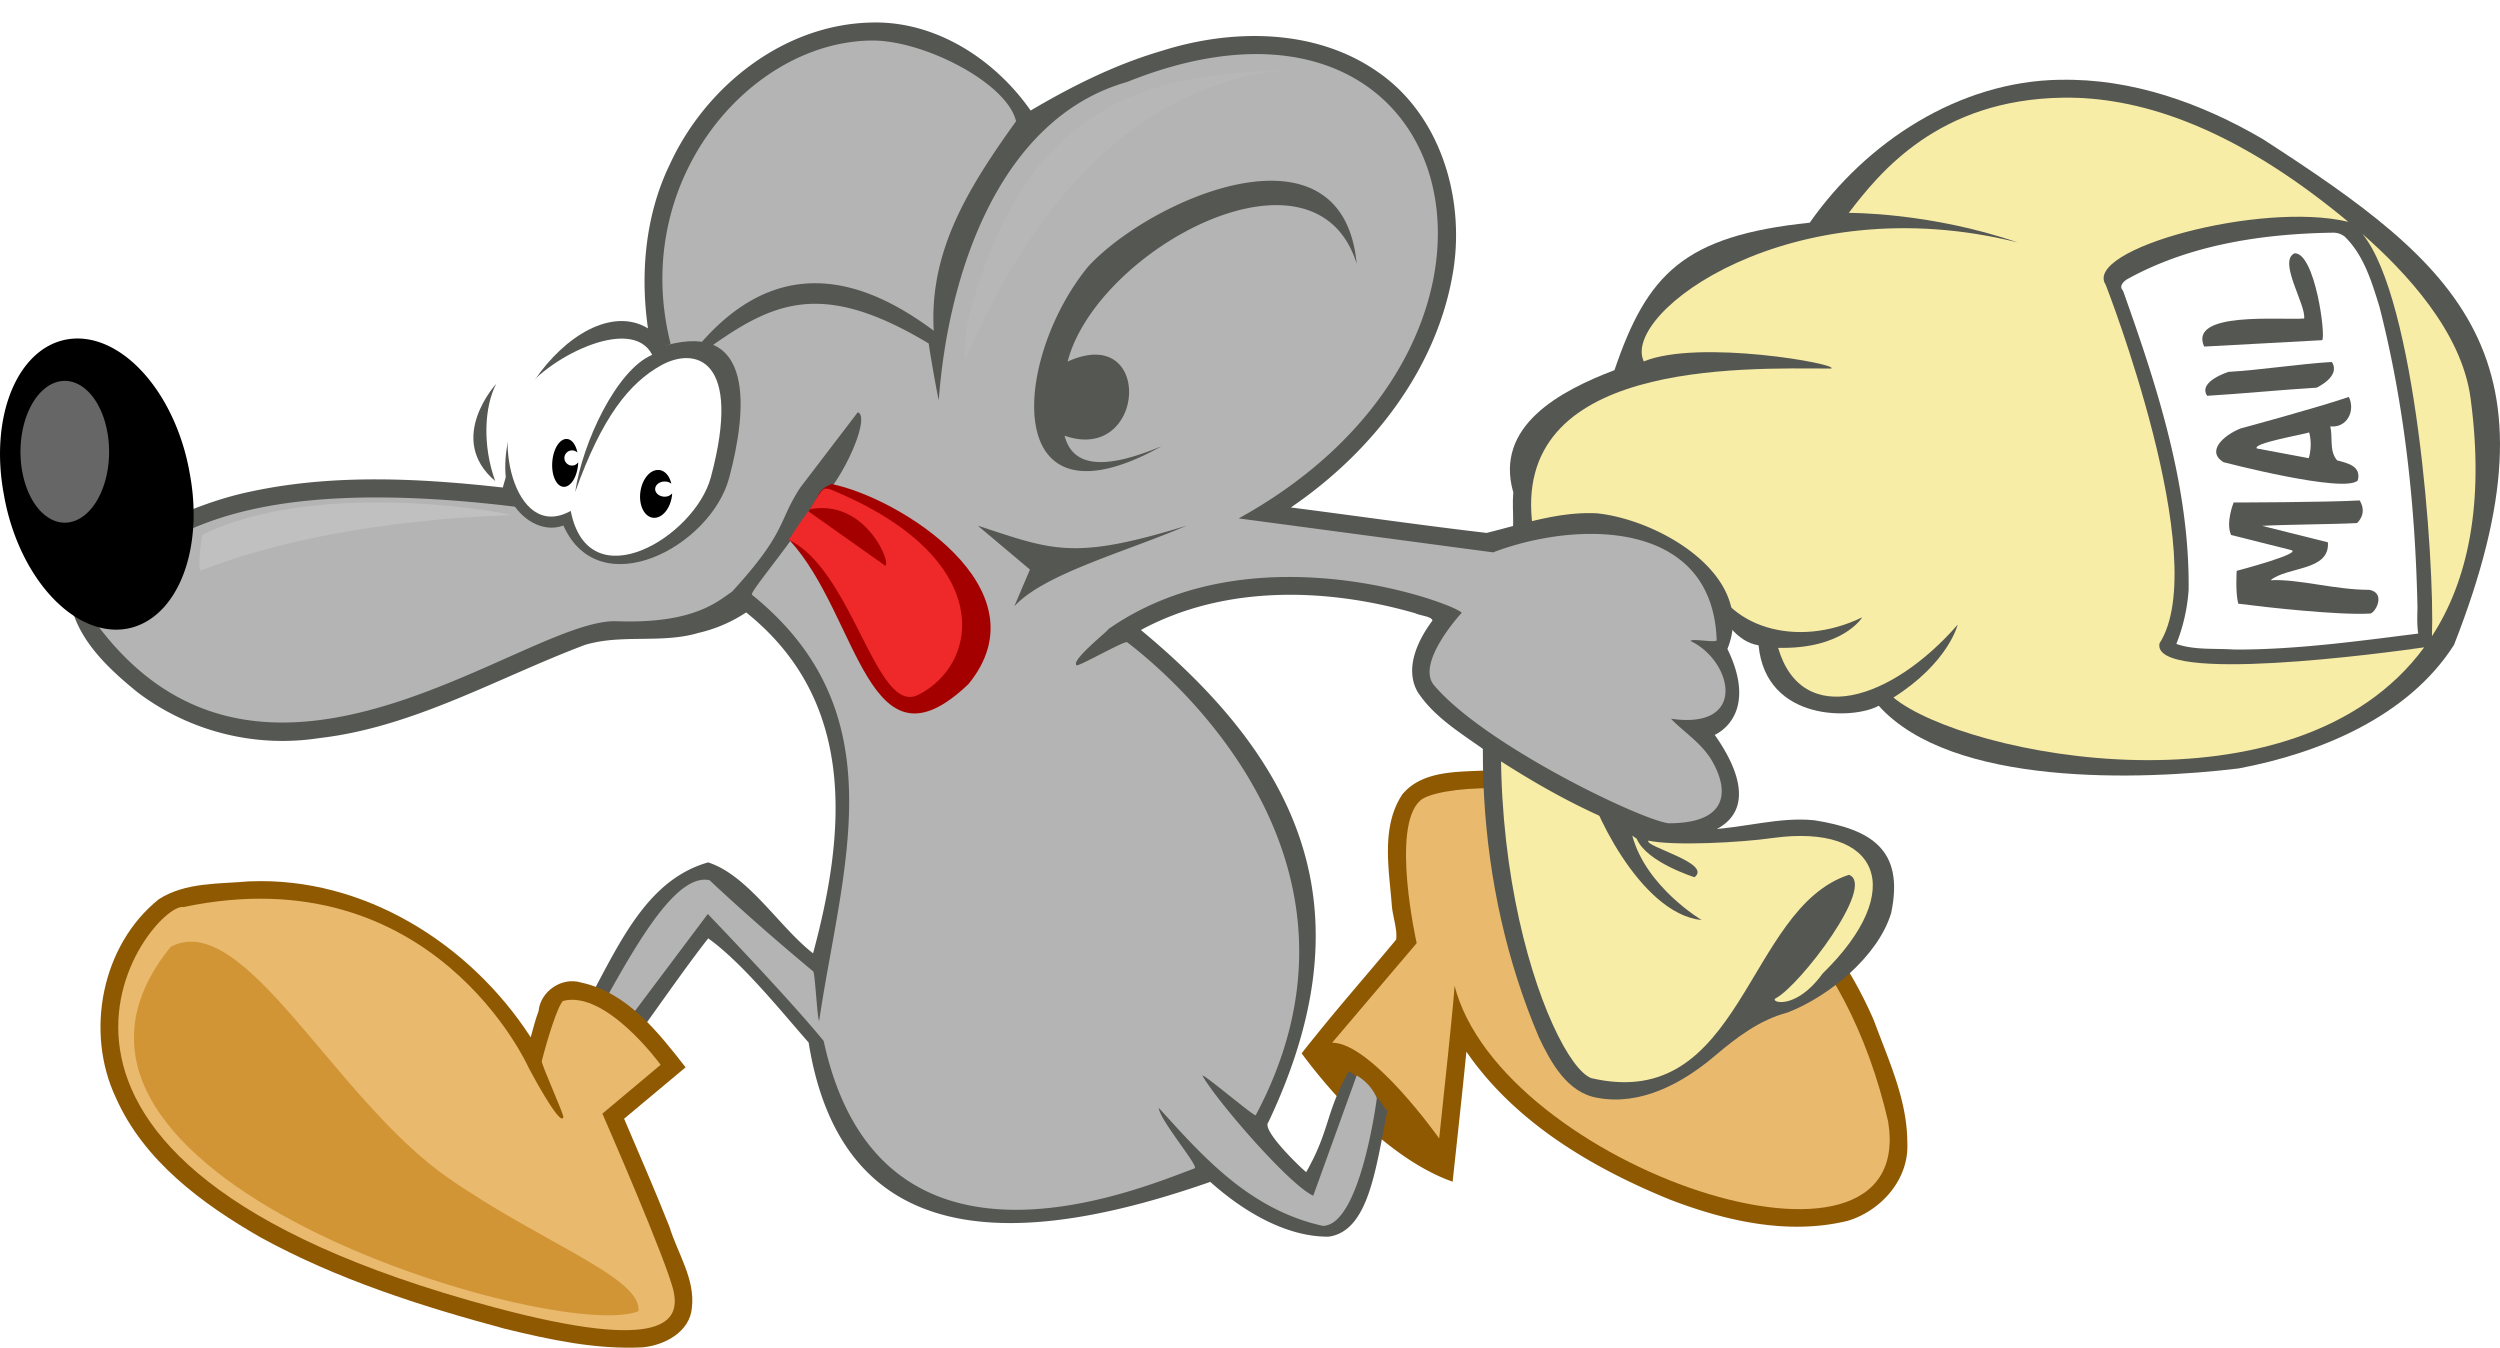 <svg xmlns="http://www.w3.org/2000/svg" width="507.77" height="273.73" version="1">
  <defs>
    <filter x="-.05" width="1.1" y="-.24" height="1.48" id="a">
      <feGaussianBlur stdDeviation="4.17"/>
    </filter>
  </defs>
  <path style="marker:none" d="M301.58 156.5c-5.74.29-12.75.02-16.76 4.85-4.31 6.53-2.74 14.9-2.15 22.27.13 2.39 1.18 4.98.9 7.22-7.53 9.05-11.9 13.86-19.2 23.1 7.27 9.84 18.77 21.88 30.67 26.07.95-8.8 1.92-17.6 2.8-26.4 9.9 14.38 25.54 23.6 41.44 30.08 11.32 4.33 23.93 7.2 35.97 4.28 6.83-2.03 12.54-8.48 12.14-15.87 0-8.7-3.81-16.74-6.75-24.75-9.27-21.56-27.7-39.2-50.23-46.3a86.06 86.06 0 0 0-28.83-4.55z" overflow="visible" color="#000" fill="#8f5902"/>
  <path style="marker:none" d="M270.57 211.78l17.17-20.22s-5.35-23.66.76-29c6.1-5.34 77.82-8.77 95 65.24 6.1 37.77-78.98 9.16-88.13-27.85.76-4.2-3.06 31.28-3.06 31.28s-13.73-19.45-21.74-19.45z" overflow="visible" color="#000" fill="#e9b96e"/>
  <path style="marker:none" d="M418.4 16.2c-20.5.3-39.32 12.6-50.83 29.03-25.55 2.67-33 10.37-39.66 29.95-11 4.2-24.44 11.3-20.55 24.83-.36 4.03.66 8.25-1.08 12.05-8.16 32.4-6.85 67.7 6.28 98.62 2.43 5.13 5.77 11.27 11.9 12.3 8.83 1.65 17.33-3.01 23.84-8.53 4.4-3.73 9.1-7.32 14.77-8.8 8.24-3.18 18.35-11.31 21.04-20.2 2.73-12.94-4.1-17-15.55-18.84-14.25-1.51-29.37 9.34-42.12-8.57 5.6-10.3 14.64-26.48 20.94-36.37 2.67 4.1 5.2 8.65 9.8 9.4 1.5 15.7 19.49 15.06 24.4 12.27 14.88 16.56 53.37 15.12 73.08 12.74 16.54-3.1 34.53-10.57 43.77-25.1 23-58.58 1.05-76.96-38.9-102.77-12.4-7.24-26.54-12.32-41.12-12z" overflow="visible" color="#000" fill="#555753"/>
  <path style="marker:none" d="M419.03 19.84c-25.27.35-37.23 15.13-43.53 23.4 0 0 16.4-.16 34.3 6-46.05-11.5-80.64 14.39-75.93 24.17 11.1-4.6 40.02.57 38.04 1.45-18.35-.08-65.52-1.66-60.57 32.44-16.73 56.1 3.23 108.44 11.87 111.68 30.82 7.15 31.32-34.48 52.32-41.3 5.67 2.05-10.02 22.57-14.83 25.05-1.5.77 3.9 2.73 9.5-5.01 17.4-17 11.5-30.48-10.13-27.52-6.56.94-20.12 1.65-25.27.54-.86 1.2 13.05 4.58 9.37 7.43 0 0-9.74-3.04-11.73-7.8 0 0-.62-.42-.91-.65 2.8 10.46 14.1 17.15 14.1 17.15-12.7-1.27-22.84-23.75-23.5-28.86 0 0 24.94-45.63 24.94-41.85 3.2 11 17.6 15.8 31.14 9.23.06-.01-3.9 6.5-17.06 6.19 4.82 16.43 22.98 10.76 36.47-4.7 0 0-1.86 7.72-13.05 14.8 14.39 11.86 81.67 25.38 107.8-10.2-7.25 1.04-55.44 7.63-53.76-.8 10.93-17-10.92-72.83-10.92-72.83-4.75-7.17 31.37-17.06 49.27-12.8-1.07-.9-2.1-1.71-3-2.43-21.62-17.22-39.94-23-54.93-22.78zm60.8 27.67c10.85 13.28 14.7 66.4 14.12 81.7 7.28-11.2 10.72-26.87 7.84-48.34-1.8-13.51-13.15-25.6-21.96-33.36z" overflow="visible" color="#000" fill="#f8eda6"/>
  <path style="marker:none" d="M176.9 4.58c-17.8.4-33.6 13-40.85 28.8-5.1 10.47-6.1 22.78-4.32 34.1-14.18 4.92-25.75 16.96-29.6 31.54-17.01-1.9-34.52-2.8-51.35.85-6.66 1.4-13.03 3.9-19.11 6.87-4.43 1.28-9.52.66-13.3 3.76-3.61 2.44-5 7.03-4.2 11.2 1.32 8.05 7.72 13.99 13.75 18.9a48.8 48.8 0 0 0 36.88 9.32c19.18-2.2 36.2-12.22 54-18.93 7.47-2.26 15.55-.21 23.06-2.44a29.62 29.62 0 0 0 9.69-4.16c22.28 17.84 20.39 44.06 13.59 69.24-6.76-5.2-13.14-15.85-21.32-18.47-15.27 4.36-20.13 22.68-29.44 36.9 4.18 3.2 6.3 1.18 10.44 4.45 6.47-8.34 12.52-17.58 19.02-25.92 6.87 4.89 14.84 14.84 20.4 21.16 7.17 44.78 45.69 40.83 81.58 28.3 6.32 5.67 15.1 11.18 24 11.13 8.19-1.08 9.6-13.9 11.96-25.5-3.5-4.62-3.3-5.3-7.84-8.11-4.8 8.65-3.77 11.9-8.64 20.5-.94-.7-9.16-8.55-7.7-10.11 19.83-41.82 8-71.94-25.88-100 16.99-9.18 37.64-8.62 55.74-3.4 1 .5 3.42.64 3.47 1.5-2.97 3.99-5.7 9.67-3.01 14.46 3.67 5.62 9.78 8.93 15.03 12.87 10.85 7.14 22.45 13.42 34.89 17.28 18.37-.62 18.08-10.57 10.44-21.4 3.73-1.88 7.6-7.15 2.57-17.47 6.02-14.73-13.66-26.2-26.48-27.54-7.7-.4-15.11 2.17-22.43 3.98-13.28-1.55-26.48-3.47-39.76-5.17 16.5-11.22 29.97-28.38 33.05-48.5 2.22-14.75-2.82-31.36-15.45-40-12.7-8.85-29.63-8.77-43.95-4.2-9.35 2.74-18.17 7.16-26.5 12.08-7.28-10.42-19.34-18.27-32.42-17.87z" overflow="visible" color="#000" fill="#555753"/>
  <path style="marker:none" d="M176.94 8.23c-24.88.34-49.1 28.82-40.71 61.7-21.43 5.36-31.2 26.04-31 33.06-56.65-7.01-68.51 7.02-74.98 8.1-1.62 0-18.87-.54-10.23 16.19 33.99 44.78 86.74-1.77 105.2-1.1 15.85.58 20.66-4.15 23.46-6 11.23-12.25 9.25-14.11 13.88-21.17l11.66-15.27c2.94.9-4.04 16.35-9.57 19.48-1.62 4.46-12.5 17-11.92 17.58 29.78 24.07 18.28 55.28 13.65 86.54-.38-.32-.84-9.73-1.21-10.04-12.44-10.33-21.05-18.52-21.05-18.52-8.1-1.8-18.17 19.4-25.6 32.14l4.74 2.02 20.5-27.3s16.52 17.17 23.54 25.8c11.32 52.3 63.15 30.43 75.35 25.85.94-.36-7.23-9.95-7.28-12.27 8.95 9.9 18.4 20.64 33.28 23.96 7.7 0 11-25.96 11-25.96a9.74 9.74 0 0 0-4.1-4.58l-8.82 24.42c-5.02-2.31-19.84-19.56-22.51-24.4.22-.41 10.62 8.45 10.83 8.05 26.23-49.3-13.1-86.13-26.12-96.07-.5-.37-9.85 4.98-10.26 4.68-1.32-.95 6.7-7.2 6.42-7.32 30.74-21.5 73.86-3.77 71.7-3.23 0 0-9.35 10.12-5.5 14.64 10.24 12.06 41.69 27.2 47.57 28 12.32.04 12.36-6.76 8.77-12.83-2.06-3.48-5.9-5.92-8.24-8.4 15.72 2.3 12.47-11.74 3.99-15.78.05-.6 5.26.42 5.29-.17-.8-24.62-28.32-24.36-45.41-17.84l-51.67-6.9c66.26-36.54 45.75-116.1-22.62-88.66-25.8 7.32-36.36 38.49-38.3 64.65-.44-1.88-1.82-9.73-2.04-11.52-24.36-14.62-33.8-7.14-50.2 4.97 18.83-26.85 39.23-16.45 51.22-7.56-.91-16.01 6.74-28.67 16.72-42.54-1.84-7.86-18.94-16.55-29.43-16.4zm81.38 28.48c8.9.05 16.06 4.52 17.23 16.83-8.44-26.87-52.8-2.86-58.71 19.9 17.54-7.98 15.93 20.86-.62 15.05 1.68 6.5 8.23 6.95 19.75 2.12C203.06 108.98 205.56 73 221 54.16c7.47-8.14 24.28-17.52 37.32-17.45zm-59.74 70.05c15.3 5.03 19.45 7.1 42.45 0-12.38 5.33-29.04 9.8-35.02 16.4l3.18-7.48-10.6-8.92z" overflow="visible" color="#000" fill="#b4b4b4"/>
  <path style="marker:none" d="M50.7 179c-6.2.57-13.04.15-18.46 3.65-11.6 9.3-15.02 26.96-8.7 40.32 5.68 12.8 17.5 21.53 29.34 28.33 15.52 8.52 32.56 13.98 49.62 18.57 9.14 2.23 18.52 4.26 27.98 3.79 4.46-.4 9.62-3.1 10.05-8.04.68-5.86-2.87-10.97-4.53-16.37-2.92-7.41-6.12-14.7-9.24-22.03l12.49-10.44c-5.63-7.2-11.85-15.2-21.26-17.23-3.88-1.18-8.23 1.79-8.6 5.8-.65 1.75-1.11 3.54-1.6 5.33-12.3-19.02-33.92-32.63-57.08-31.67z" overflow="visible" color="#000" fill="#8f5902"/>
  <path style="marker:none" d="M103.75 101.5c1.89 3.8 6.36 6.83 10.68 5.24 7.27 16.25 29.9 4.33 33.66-9.66 3.7-13.8 5.2-31.92-12.81-26.94-12.3-16.63-38.37 12.58-31.53 31.36z" overflow="visible" color="#000" fill="#555753"/>
  <path style="marker:none" d="M105.92 80.19c-6.25 6.92-1.8 30.12 10 23.58 3.6 18.34 25.22 5.28 28.46-6.83 6.52-24.33-3.3-26.5-10.06-22.76-6.45 3.57-12.05 10.46-17.5 25.77 1.5-10.13 8.42-24.84 15.65-27.88-4.24-8.35-22.01.94-26.55 8.12z" overflow="visible" color="#000" fill="#fff"/>
  <path style="marker:none" d="M133.77 95.46c-1.8-.1-3.46 2-3.73 4.69-.27 2.68.94 4.93 2.74 5.02 1.8.09 3.46-2.02 3.73-4.7v-.24c-.35.39-.86.65-1.5.65-1.06 0-1.94-.7-1.94-1.54 0-.85.88-1.54 1.94-1.54.53 0 1 .17 1.35.45-.38-1.6-1.33-2.73-2.6-2.8zm-18.65-6.3c-1.46-.07-2.78 2.06-2.95 4.74-.18 2.68.85 4.9 2.3 4.98 1.47.07 2.79-2.06 2.96-4.75v-.24c-.28.4-.68.66-1.2.67a1.56 1.56 0 0 1-1.6-1.51 1.56 1.56 0 0 1 1.55-1.57c.43 0 .8.16 1.1.43-.34-1.6-1.13-2.7-2.16-2.75z" overflow="visible" color="#000"/>
  <path style="marker:none" d="M164.59 103.3c-1.16 1.98-2.76 5.5-4.2 6.45 14.07 15.29 15.86 48.77 36.33 29.17 15.79-19.34-14.2-37.9-27.87-40.62-3.15 1.44-2.1 2.15-4.26 5z" overflow="visible" color="#000" fill="#a40000"/>
  <path style="marker:none" d="M167.62 99.24c-.65.1-1.27 1.13-3.11 4.2 11.35-2.2 16.69 11.25 15.25 11.43l-15.57-11.02c-2.14 2.77-3.83 5.77-4.05 5.77 13.05 6.1 17.82 35.74 26.3 31.53 12.78-6.35 15.92-28.05-17.94-41.81a12.2 12.2 0 0 0-.88-.1z" overflow="visible" color="#000" fill="#ef2929"/>
  <path style="marker:none" d="M38.54 96.17a29.64 18.93 77.17 1 1-37.75 4.3 29.64 18.93 77.17 1 1 37.75-4.3z" overflow="visible" color="#000"/>
  <path style="marker:none" d="M107.33 216.77S88 173.55 37.27 184.23c-6.48-1.15-48.91 51.28 62.95 81.26 35.09 9.4 37.77 2.67 36.63-3.05-1.15-5.73-14.5-36.25-14.5-36.25l11.83-9.92S123.1 201 114.34 203.3c-1.12 1.12-3.17 7.77-4.3 12.2-.16.6 4.52 10.85 4.38 11.4-.58 2.27-7.1-10.13-7.1-10.13z" overflow="visible" color="#000" fill="#e9b96e"/>
  <path style="marker:none" d="M34.69 192.28c14.98-7.73 33.13 30.89 56.44 47.04 19 13.16 39.42 20.26 38.54 27-16.44 6.67-132.7-27.58-94.98-74.04z" overflow="visible" color="#000" opacity=".6" fill="#c17d11"/>
  <path style="marker:none" d="M22.16 91.76a9 14.4 0 1 1-18 0 9 14.4 0 1 1 18 0z" overflow="visible" color="#000" opacity=".4" fill="#fff"/>
  <path style="marker:none" d="M-1473.7 625.61c-.76.65-3.2 20.95-.89 20.03 39.27-15.72 100.13-28.42 173.19-30.94-14.48-3.62-111.65-18.66-172.3 10.91z" transform="translate(577.6 -119.14) scale(.364)" overflow="visible" color="#000" opacity=".4" fill="#fff" filter="url(#a)"/>
  <path style="marker:none" d="M100.8 77.94s-10.32 11.2-.22 19.76c-2.63-7.25-2.2-15.16.22-19.77z" overflow="visible" color="#000" fill="#555753"/>
  <path style="marker:none" d="M473.84 47.26c-14.32.22-29 2.42-41.65 9.37-.76.42-1.93 1.46-1 2.38 6.97 19.55 13.55 39.78 13.34 60.78-.26 3.77-1.1 7.5-2.5 11 3.76 1.3 7.87.86 11.79 1.14 12.5.04 25.04-1.7 37.34-3.25-.26-1.7-.2-3.43-.15-5.18-.42-20.6-2.62-41.28-7.73-61.22-1.55-5.02-3.17-10.46-7.05-14.22a3.76 3.76 0 0 0-2.4-.8z" overflow="visible" color="#000" fill="#fff"/>
  <path style="line-height:100%;text-align:center" d="M454.6 122.6c-.6-2.35-.31-6.66-.31-6.66s13.99-3.67 10.9-4.26l-12.04-3.02c-1.14-2.53.52-6.6.52-6.6s18.9-.03 25.6-.42c1.67 2.77-.55 4.6-.55 4.6-4.36.24-14.91.3-19.28.56l13.38 3.35c.4 5.88-8.18 4.86-11.66 7.7 5.66-.31 12.96 1.95 20.1 1.95 3.53.7 1.02 5.02.02 4.82-6.28.36-21.11-1.28-26.67-2.01zm18.7-36c.55 2.28-.26 4.99 1.38 6.9 1.98.55 5 1.1 4.2 4.09-2.71 2.7-27.28-3.72-27.28-3.72-3.57-2.22.04-5.48 3.49-6.85 0 0 15.57-4.2 21.98-6.4 1.38 2.86-.4 6.35-3.77 5.98zm-4.37 6.46c.84-2.84.08-5.23.08-5.23-1.18.42-11.65 2.2-10.62 3.26 2.79.53 7.76 1.44 10.54 1.97zm-20.65-12.67c-1.91-2.93 4.36-4.86 4.36-4.86 6.39-.37 14.6-1.64 20.98-2.01 1.9 2.93-3.1 5.22-3.1 5.22-6.38.37-15.86 1.28-22.24 1.65zm-.6-10c-3.24-7.23 15.55-5.33 20.3-5.7.47-2.7-5.4-11.71-1.92-13.25 4.12-.1 6.36 16.64 5.6 17.65-7.5.44-16.47.87-23.97 1.3z" font-size="65.09" font-weight="400" font-family="Bitstream Vera Sans" text-anchor="middle" fill="#555753"/>
  <path d="M-1047.08 507.76c-.76.65-1.86 22.32-.89 20.02 40.45-95.26 103.07-157.16 184.1-161.75-71.94 2.57-150.26 9.62-183.21 141.73z" style="marker:none" transform="translate(577.6 -119.14) scale(.364)" overflow="visible" color="#000" opacity=".2" fill="#fff" filter="url(#a)"/>
</svg>

